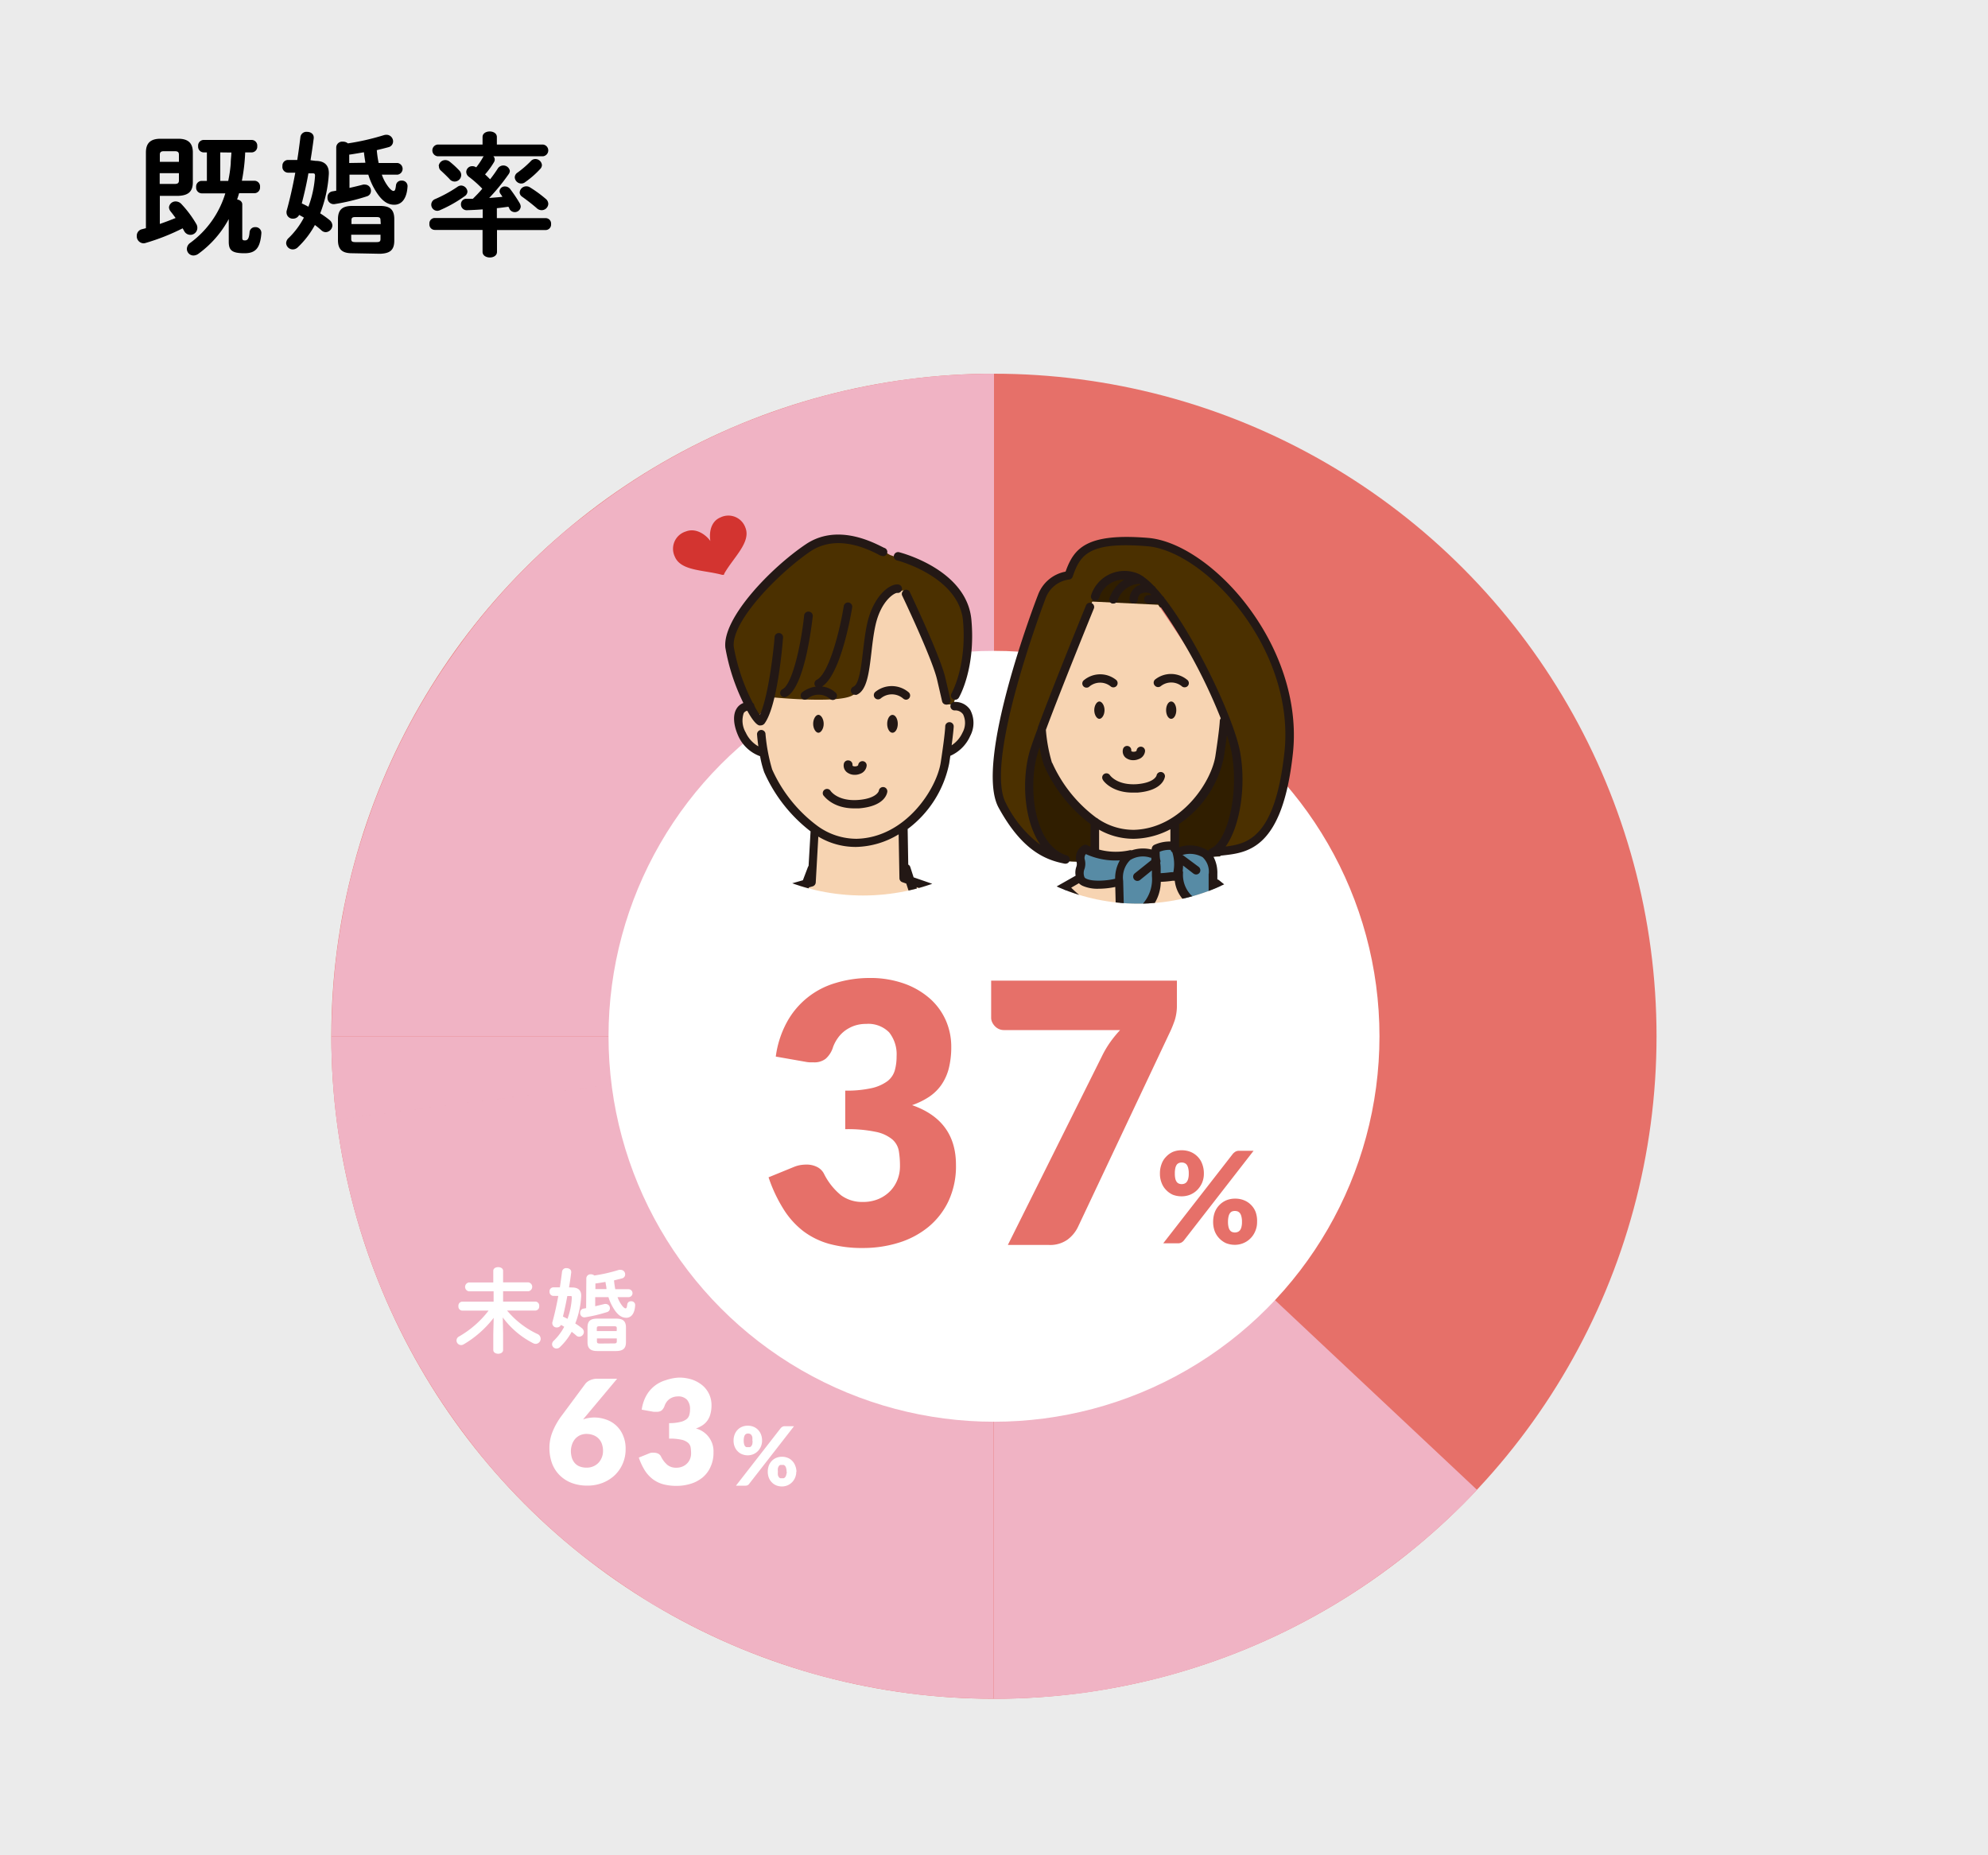 <svg xmlns="http://www.w3.org/2000/svg" xmlns:xlink="http://www.w3.org/1999/xlink" width="300" height="280" viewBox="0 0 300 280"><defs><style>.cls-1{fill:none;}.cls-2{fill:#ebebeb;}.cls-3{fill:#e67069;}.cls-4{fill:#f0b3c4;}.cls-5{fill:#fff;}.cls-6{clip-path:url(#clip-path);}.cls-7{fill:#f7d4b2;}.cls-8{fill:#4b3000;}.cls-9{fill:#c7c8c8;}.cls-10{fill:#f09800;}.cls-11{fill:#578ba5;}.cls-12{fill:#231815;}.cls-13{fill:#301e00;}.cls-14{clip-path:url(#clip-path-2);}.cls-15{fill:#d33430;}</style><clipPath id="clip-path"><circle id="SVGID" class="cls-1" cx="130.23" cy="103.45" r="31.7"/></clipPath><clipPath id="clip-path-2"><circle id="SVGID-2" data-name="SVGID" class="cls-1" cx="171.75" cy="105.98" r="30.4"/></clipPath></defs><g id="レイヤー_2" data-name="レイヤー 2"><g id="コンテンツ"><rect class="cls-2" width="300" height="280"/><path d="M24.12,33.8c.8-.28,1.6-.58,2.38-.9-.26-.36-.52-.7-.76-1a1.06,1.06,0,0,1-.24-.62,1,1,0,0,1,1-.88,1.19,1.19,0,0,1,.88.4,16.41,16.41,0,0,1,2.24,3,1.11,1.11,0,0,1,.16.58,1.05,1.05,0,0,1-2,.46c-.08-.12-.14-.26-.22-.38A32.76,32.76,0,0,1,22,36.66a1.13,1.13,0,0,1-.36.06,1.06,1.06,0,0,1-1-1.12,1,1,0,0,1,.76-1l.62-.16V23c0-1.42.72-2.06,2.2-2.06H26.9c1.48,0,2.2.64,2.2,2.06V27.5c0,1.5-.78,2-2.2,2.06H24.12ZM27,23.34c0-.36-.16-.52-.62-.52H24.74c-.46,0-.62.16-.62.52v1.08H27Zm-.62,4.42c.46,0,.62-.16.62-.52v-1.1h-2.9v1.62ZM37,23a28.07,28.07,0,0,1-.5,4.28h1.92a.85.85,0,0,1,.82.94.86.86,0,0,1-.82.94H36.08c-.1.32-.18.62-.3.94.42.08.78.32.78.76v5c0,.36.08.42.42.42s.6-.2.68-1.22a.82.82,0,0,1,.86-.78.87.87,0,0,1,.92.94c-.18,2.24-.88,3-2.54,3-1.9,0-2.38-.44-2.38-1.74V33.06a15.6,15.6,0,0,1-4.58,5.24,1.28,1.28,0,0,1-.74.26,1,1,0,0,1-1-1,1.14,1.14,0,0,1,.5-.9A14.44,14.44,0,0,0,34,29.18H30.4a.86.86,0,0,1-.8-.94.85.85,0,0,1,.8-.94h.82V23H30.7a.86.86,0,0,1-.8-.94.85.85,0,0,1,.8-.94H38a.85.85,0,0,1,.82.94A.86.86,0,0,1,38,23Zm-3.76,0V27.3h1.2a19.52,19.52,0,0,0,.38-2.64c0-.54.08-1.1.1-1.64Z"/><path d="M47.62,24.28c1.46,0,2.06.78,2,2a19.45,19.45,0,0,1-1.3,5.92,14.16,14.16,0,0,1,1.4,1,1.13,1.13,0,0,1,.44.84,1.07,1.07,0,0,1-1,1,1,1,0,0,1-.64-.26,10.74,10.74,0,0,0-1-.82,13.44,13.44,0,0,1-2.6,3.38,1.07,1.07,0,0,1-.74.3,1,1,0,0,1-1-.94,1.1,1.1,0,0,1,.4-.8,12.09,12.09,0,0,0,2.28-3.06c-.24-.14-.48-.28-.72-.4a1,1,0,0,1-.9.56.94.94,0,0,1-1-.86,1.38,1.38,0,0,1,0-.26c.48-1.72.94-3.72,1.32-5.82H43.46a.87.87,0,0,1-.84-1,.85.85,0,0,1,.82-.92h1.42c.18-1.16.34-2.34.48-3.5a.91.91,0,0,1,1-.74c.54,0,1.08.32,1,1-.14,1.08-.3,2.18-.48,3.28Zm-1.08,1.88c-.26,1.52-.6,3-1,4.54.34.16.68.32,1,.5a16.26,16.26,0,0,0,1-4.66c0-.3-.06-.38-.36-.38Zm4.2-3.94a.9.9,0,0,1,1-.84,1.13,1.13,0,0,1,.76.26,36.41,36.41,0,0,0,5.42-1.24,1.49,1.49,0,0,1,.4-.06,1,1,0,0,1,1,1,.9.9,0,0,1-.72.88c-.58.16-1.16.3-1.74.44a16.19,16.19,0,0,0,.28,1.94H60a.89.89,0,0,1,0,1.76H57.62a6.43,6.43,0,0,0,.64,1.34c.54.86.92,1.12,1.12,1.12s.3-.16.38-.88a.79.79,0,0,1,.84-.68.83.83,0,0,1,.9.88c-.12,2-1,2.76-2,2.76s-1.86-.54-2.8-2.06a10.54,10.54,0,0,1-1.12-2.48H52.74v2c.7-.16,1.38-.32,2.06-.5a.78.78,0,0,1,.3,0,.91.91,0,0,1,.88.94.84.84,0,0,1-.58.82,32.05,32.05,0,0,1-4.9,1.18.94.94,0,0,1-1.08-1,.88.88,0,0,1,.74-.92l.58-.1Zm2.4,16c-1.48,0-2.14-.54-2.14-2V33.08c0-1.42.66-2,2.14-2h4.22c1.48,0,2.14.54,2.14,2V36.3c0,1.52-.72,1.94-2.14,2Zm2-13.66c-.08-.52-.16-1-.22-1.58-.74.12-1.48.26-2.22.36V24.6Zm2.28,8.68c0-.36-.12-.48-.58-.48H53.62c-.46,0-.58.12-.58.48v.58h4.42Zm-.58,3.3c.46,0,.58-.12.58-.48v-.64H53v.64c0,.42.2.46.58.48Z"/><path d="M74.44,23.58a.68.68,0,0,1,.22.5.83.83,0,0,1-.12.4,11.76,11.76,0,0,1-1.34,1.84c.26.24.52.5.76.74a19.77,19.77,0,0,0,1.18-1.66,1,1,0,0,1,1.8.38.9.9,0,0,1-.18.5,30.49,30.49,0,0,1-2.94,3.6c.68-.06,1.36-.1,2-.18-.08-.14-.18-.28-.28-.42a.74.74,0,0,1-.16-.42.79.79,0,0,1,.82-.72,1,1,0,0,1,.84.46,21.77,21.77,0,0,1,1.38,2.06,1.11,1.11,0,0,1,.16.52.9.9,0,0,1-1.72.3c0-.1-.1-.18-.14-.28-.58.08-1.16.16-1.74.22v1.5h7.36a.82.82,0,0,1,.82.9.83.83,0,0,1-.82.9H75V38c0,.58-.54.86-1.08.86s-1.1-.28-1.1-.86v-3.3H65.6a.82.82,0,0,1-.8-.9.81.81,0,0,1,.8-.9h7.24v-1.3q-1.2.09-2.28.12a.87.87,0,0,1-1-.88.81.81,0,0,1,.86-.84l.94,0c.5-.5,1-1,1.42-1.52a17,17,0,0,0-2-1.78.94.94,0,0,1-.42-.76.89.89,0,0,1,.9-.86,1,1,0,0,1,.6.18,11.2,11.2,0,0,0,1-1.48.72.72,0,0,1,.14-.2H66a.89.89,0,0,1,0-1.76h6.82V20.68c0-.56.54-.84,1.08-.84s1.08.28,1.08.84v1.14h7a.89.89,0,0,1,0,1.76ZM66,31.82a.93.93,0,0,1-.92-.94.91.91,0,0,1,.6-.84A20.4,20.4,0,0,0,69,28.22,1,1,0,0,1,69.6,28a1,1,0,0,1,.94.9.86.86,0,0,1-.38.68,19.67,19.67,0,0,1-3.68,2.1A1.26,1.26,0,0,1,66,31.82Zm.2-6.76a1,1,0,0,1,1-.9,1.08,1.08,0,0,1,.64.22,13.77,13.77,0,0,1,1.44,1.32,1,1,0,0,1,.32.7,1,1,0,0,1-1,1,1,1,0,0,1-.78-.4c-.32-.34-.94-.94-1.34-1.3A.83.83,0,0,1,66.24,25.06ZM78.62,27.7a1,1,0,0,1-.94-.92.87.87,0,0,1,.4-.72,15.07,15.07,0,0,0,2-1.72.91.91,0,0,1,.7-.34,1,1,0,0,1,1,.9.85.85,0,0,1-.24.58,13.94,13.94,0,0,1-2.28,2A.93.93,0,0,1,78.62,27.7Zm-.2,1.36a1,1,0,0,1,1-.94,1,1,0,0,1,.56.16A18.67,18.67,0,0,1,82.34,30a1,1,0,0,1,.4.78,1,1,0,0,1-1,.94,1.07,1.07,0,0,1-.74-.3c-.54-.48-1.46-1.2-2.22-1.74A.8.8,0,0,1,78.42,29.06Z"/><circle class="cls-3" cx="149.99" cy="156.39" r="99.99"/><path class="cls-1" d="M150,56.4q3.17,0,6.28.2L150,156.4Z"/><path class="cls-1" d="M156.29,56.6q3.15.19,6.25.58L150,156.4Z"/><path class="cls-1" d="M162.54,57.18q3.14.39,6.21,1L150,156.4Z"/><path class="cls-1" d="M168.75,58.16c2.06.39,4.11.84,6.13,1.36L150,156.4Z"/><path class="cls-1" d="M174.88,59.52c2,.52,4.05,1.11,6,1.75L150,156.4Z"/><path class="cls-1" d="M180.91,61.27c2,.65,4,1.36,5.92,2.13L150,156.4Z"/><path class="cls-1" d="M186.83,63.4c1.95.77,3.87,1.61,5.76,2.5L150,156.4Z"/><path class="cls-1" d="M192.59,65.9q2.85,1.35,5.6,2.86L150,156.4Z"/><path class="cls-1" d="M198.19,68.76c1.83,1,3.64,2.08,5.4,3.2L150,156.4Z"/><path class="cls-1" d="M203.59,72c1.77,1.12,3.5,2.31,5.19,3.54L150,156.4Z"/><path class="cls-1" d="M208.78,75.5c1.7,1.23,3.35,2.51,5,3.85L150,156.4Z"/><path class="cls-1" d="M213.75,79.35q2.42,2,4.7,4.16L150,156.4Z"/><path class="cls-1" d="M218.45,83.51q2.3,2.14,4.45,4.44L150,156.4Z"/><path class="cls-1" d="M222.9,88c1.43,1.52,2.82,3.09,4.15,4.71L150,156.4Z"/><path class="cls-1" d="M227.05,92.66q2,2.41,3.85,5L150,156.4Z"/><path class="cls-1" d="M230.9,97.62c1.23,1.69,2.42,3.42,3.54,5.19L150,156.4Z"/><path class="cls-1" d="M234.44,102.81c1.12,1.76,2.19,3.57,3.2,5.41L150,156.4Z"/><path class="cls-1" d="M237.64,108.22q1.52,2.75,2.86,5.59L150,156.4Z"/><path class="cls-1" d="M240.5,113.81c.89,1.89,1.73,3.81,2.5,5.77L150,156.4Z"/><path class="cls-1" d="M243,119.57q1.16,2.93,2.12,5.92L150,156.4Z"/><path class="cls-1" d="M245.12,125.49q1,3,1.76,6L150,156.39Z"/><path class="cls-1" d="M246.88,131.52q.78,3,1.36,6.14L150,156.39Z"/><path class="cls-1" d="M248.24,137.66q.58,3.06,1,6.2L150,156.39Z"/><path class="cls-1" d="M249.22,143.86c.26,2.07.45,4.15.58,6.26L150,156.4Z"/><path class="cls-1" d="M150,156.39l99.8-6.27c.13,2.07.2,4.17.2,6.27H150Z"/><path class="cls-1" d="M250,156.4q0,3.16-.2,6.28L150,156.4Z"/><path class="cls-1" d="M249.8,162.68q-.2,3.15-.58,6.26L150,156.4Z"/><path class="cls-1" d="M249.22,168.94c-.26,2.09-.59,4.15-1,6.2L150,156.4Z"/><path class="cls-1" d="M248.24,175.14q-.59,3.11-1.36,6.14L150,156.4Z"/><path class="cls-1" d="M246.88,181.28q-.78,3-1.76,6L150,156.4Z"/><path class="cls-1" d="M245.12,187.31c-.65,2-1.35,4-2.12,5.91L150,156.4Z"/><path class="cls-1" d="M243,193.22c-.77,2-1.61,3.88-2.5,5.77L150,156.4Z"/><path class="cls-1" d="M240.5,199c-.9,1.89-1.85,3.76-2.86,5.59L150,156.4Z"/><path class="cls-1" d="M237.64,204.58q-1.51,2.76-3.2,5.41L150,156.4Z"/><path class="cls-1" d="M234.44,210q-1.69,2.65-3.54,5.19L150,156.4Z"/><path class="cls-1" d="M230.9,215.18c-1.23,1.69-2.51,3.35-3.85,5L150,156.4Z"/><path class="cls-1" d="M227.05,220.14c-1.34,1.62-2.72,3.18-4.16,4.71L150,156.4Z"/><path class="cls-4" d="M150,156.4h0V56.4h0q-3.17,0-6.28.2h0q-3.15.19-6.26.58L150,156.39h0L137.46,57.18c-2.09.26-4.15.59-6.2,1h0q-3.1.59-6.13,1.36h0c-2,.52-4,1.11-6,1.75h0q-3,1-5.91,2.13h0c-2,.77-3.87,1.61-5.76,2.5h0c-1.9.89-3.77,1.85-5.6,2.86h0c-1.84,1-3.64,2.07-5.41,3.2h0c-1.77,1.12-3.49,2.3-5.19,3.54h0c-1.69,1.23-3.35,2.51-5,3.84h0q-2.42,2-4.71,4.16h0q-2.3,2.16-4.44,4.45h0Q75,90.23,73,92.65h0c-1.33,1.61-2.62,3.27-3.85,5h0q-1.84,2.53-3.54,5.19h0c-1.12,1.76-2.19,3.57-3.2,5.4h0q-1.52,2.75-2.86,5.6h0q-1.34,2.84-2.5,5.76h0c-.77,1.94-1.47,3.92-2.12,5.92h0q-1,3-1.76,6h0c-.52,2-1,4.07-1.36,6.13h0q-.59,3.07-1,6.21c-.26,2.06-.45,4.15-.58,6.25h0q-.2,3.12-.2,6.28H150Zm0,0Zm0,0Zm0,0h0Zm0,0Z"/><path class="cls-4" d="M222.89,224.85,150,156.4h0v100h0c2.11,0,4.2-.08,6.28-.21h0q3.15-.19,6.26-.57L150,156.4h0l12.54,99.22c2.09-.26,4.15-.6,6.2-1h0q3.1-.6,6.14-1.36h0q3-.78,6-1.76h0c2-.65,4-1.35,5.91-2.12h0q2.94-1.17,5.77-2.5h0c1.89-.9,3.76-1.85,5.59-2.86h0q2.76-1.51,5.41-3.2h0q2.66-1.69,5.19-3.54h0c1.69-1.23,3.35-2.51,5-3.85h0c1.62-1.34,3.18-2.73,4.71-4.16h0Q220.75,227.15,222.89,224.85ZM150,156.4Zm0,0Zm0,0Zm0,0Z"/><path class="cls-4" d="M150,156.4H50q0,3.16.2,6.28h0c.13,2.1.32,4.19.58,6.25L150,156.4h0L50.78,168.93q.39,3.13,1,6.21h0q.59,3.11,1.36,6.13h0q.78,3.06,1.76,6h0c.65,2,1.35,4,2.12,5.91h0c.77,1.95,1.61,3.87,2.5,5.76h0q1.35,2.85,2.86,5.6h0q1.52,2.76,3.2,5.4h0c1.12,1.77,2.31,3.5,3.54,5.2h0c1.23,1.69,2.51,3.35,3.85,5h0q2,2.42,4.16,4.71h0c1.43,1.52,2.91,3,4.44,4.44h0q2.28,2.15,4.71,4.16h0q2.42,2,5,3.85h0q2.53,1.84,5.19,3.54h0C98.17,242,100,243,101.82,244h0q2.75,1.52,5.59,2.85h0c1.89.9,3.81,1.73,5.76,2.51h0c2,.77,3.92,1.47,5.92,2.12h0q3,1,6,1.76h0q3,.76,6.14,1.36h0c2,.38,4.11.72,6.2,1h0c2.07.26,4.15.45,6.26.58h0c2.07.12,4.17.2,6.27.2v-100h0Zm0,0Zm0,0Zm0,0Zm0,0Z"/><circle class="cls-5" cx="150" cy="156.4" r="58.17"/><path class="cls-3" d="M181.67,177.12a3.48,3.48,0,0,1-.27,1.39,3.56,3.56,0,0,1-.74,1.09,3.23,3.23,0,0,1-1.07.71,3.45,3.45,0,0,1-1.27.24,3.63,3.63,0,0,1-1.34-.24,3.15,3.15,0,0,1-1-.71,3,3,0,0,1-.69-1.09,3.66,3.66,0,0,1-.25-1.39,3.94,3.94,0,0,1,.25-1.45,3,3,0,0,1,.69-1.1,3.17,3.17,0,0,1,1-.72,3.44,3.44,0,0,1,1.34-.25,3.52,3.52,0,0,1,1.35.25,3.11,3.11,0,0,1,1.06.72,3,3,0,0,1,.69,1.1A3.94,3.94,0,0,1,181.67,177.12Zm4.39-3a1.85,1.85,0,0,1,.36-.3,1.06,1.06,0,0,1,.58-.14h2.17l-10.52,13.54a1.31,1.31,0,0,1-.36.3,1.08,1.08,0,0,1-.52.12h-2.23Zm-6.67,3a3.07,3.07,0,0,0-.08-.81,1.48,1.48,0,0,0-.22-.52.84.84,0,0,0-.34-.26,1,1,0,0,0-.43-.08,1,1,0,0,0-.42.08.75.75,0,0,0-.33.26,1.48,1.48,0,0,0-.21.52,3.63,3.63,0,0,0-.07.81,3.28,3.28,0,0,0,.07.76,1.31,1.31,0,0,0,.21.49.75.75,0,0,0,.33.26,1.16,1.16,0,0,0,.42.08,1.22,1.22,0,0,0,.43-.08.84.84,0,0,0,.34-.26,1.31,1.31,0,0,0,.22-.49A2.77,2.77,0,0,0,179.39,177.12Zm10.31,7.3a3.4,3.4,0,0,1-.28,1.4,3.31,3.31,0,0,1-3.07,2.05,3.63,3.63,0,0,1-1.34-.25,3.3,3.3,0,0,1-1-.71,3.24,3.24,0,0,1-.7-1.09,4,4,0,0,1-.24-1.4,4.2,4.2,0,0,1,.24-1.45,3.22,3.22,0,0,1,1.75-1.82,3.44,3.44,0,0,1,1.34-.25,3.47,3.47,0,0,1,1.34.25,3.06,3.06,0,0,1,1.07.72,3,3,0,0,1,.69,1.1A4,4,0,0,1,189.7,184.42Zm-2.28,0a3,3,0,0,0-.08-.8,1.48,1.48,0,0,0-.22-.52.92.92,0,0,0-.35-.27,1.29,1.29,0,0,0-.84,0,.86.86,0,0,0-.33.27,1.48,1.48,0,0,0-.21.52,3.53,3.53,0,0,0-.08.8,3.22,3.22,0,0,0,.08.76,1.31,1.31,0,0,0,.21.49.75.75,0,0,0,.33.26,1.14,1.14,0,0,0,.84,0,.81.81,0,0,0,.35-.26,1.31,1.31,0,0,0,.22-.49A2.77,2.77,0,0,0,187.42,184.42Z"/><path class="cls-3" d="M131.18,147.6a15.22,15.22,0,0,1,5.25.84,11.86,11.86,0,0,1,3.89,2.26,9.56,9.56,0,0,1,2.41,3.3,9.84,9.84,0,0,1,.82,3.95,13.26,13.26,0,0,1-.38,3.33,7.81,7.81,0,0,1-1.14,2.49,7.05,7.05,0,0,1-1.86,1.79,11.44,11.44,0,0,1-2.53,1.23q6.62,2.31,6.62,9a12.41,12.41,0,0,1-1.15,5.53,11.35,11.35,0,0,1-3.08,3.91,13.25,13.25,0,0,1-4.47,2.34,18.05,18.05,0,0,1-5.31.78,19,19,0,0,1-5.07-.61,11.76,11.76,0,0,1-3.94-1.92,12.63,12.63,0,0,1-3-3.33,22.17,22.17,0,0,1-2.26-4.81l3.77-1.54a4.77,4.77,0,0,1,1-.3,6,6,0,0,1,.94-.08,3.48,3.48,0,0,1,1.57.34,2.34,2.34,0,0,1,1.06,1,9.85,9.85,0,0,0,2.61,3.3,5.34,5.34,0,0,0,3.25,1,5.92,5.92,0,0,0,2.47-.48,5.39,5.39,0,0,0,1.75-1.23,5.2,5.2,0,0,0,1.06-1.72,5.41,5.41,0,0,0,.35-1.94,13.44,13.44,0,0,0-.17-2.31,3,3,0,0,0-1-1.77,5.67,5.67,0,0,0-2.48-1.13,20.42,20.42,0,0,0-4.61-.4V164.6a17.41,17.41,0,0,0,4-.38,6.39,6.39,0,0,0,2.37-1.05,3.16,3.16,0,0,0,1.11-1.63,7.76,7.76,0,0,0,.27-2.11,5.31,5.31,0,0,0-1.13-3.63,4.42,4.42,0,0,0-3.47-1.27,5.4,5.4,0,0,0-1.75.27,5.46,5.46,0,0,0-1.42.74,4.9,4.9,0,0,0-1.08,1.1,5.75,5.75,0,0,0-.73,1.36,3.84,3.84,0,0,1-1.11,1.78,2.75,2.75,0,0,1-1.82.55l-.59,0a4.86,4.86,0,0,1-.64-.08l-4.49-.79a14.94,14.94,0,0,1,1.68-5.2,12.26,12.26,0,0,1,7.33-5.9A17.6,17.6,0,0,1,131.18,147.6Z"/><path class="cls-3" d="M177.6,148v3.56a7.48,7.48,0,0,1-.33,2.44c-.22.62-.43,1.15-.63,1.58l-13.93,29.51a5.19,5.19,0,0,1-1.62,2,4.54,4.54,0,0,1-2.82.8h-6.18l14.23-28.55a14.93,14.93,0,0,1,1.25-2.1,17.7,17.7,0,0,1,1.46-1.78H151.49a1.8,1.8,0,0,1-.73-.15,1.94,1.94,0,0,1-.6-.41,2.17,2.17,0,0,1-.43-.61,1.55,1.55,0,0,1-.16-.69V148Z"/><path class="cls-5" d="M75.92,201.34v2.4c0,.38-.37.57-.74.57s-.74-.19-.74-.57v-2.4l.06-2.45a15.83,15.83,0,0,1-4.53,4,.81.81,0,0,1-.4.11.7.7,0,0,1-.68-.69.69.69,0,0,1,.37-.6,14.93,14.93,0,0,0,4.47-3.91h-4a.61.61,0,0,1-.55-.68.6.6,0,0,1,.55-.67h4.76v-1.56H70.75a.68.68,0,0,1,0-1.34h3.69V191.8c0-.38.37-.56.74-.56s.74.18.74.56v1.74h3.83a.68.68,0,0,1,0,1.34H75.92v1.56h4.89a.6.6,0,0,1,.56.67.61.61,0,0,1-.56.68H76.52a13.33,13.33,0,0,0,4.56,3.53.79.79,0,0,1,.51.72.78.78,0,0,1-.76.78.86.86,0,0,1-.39-.11,13.06,13.06,0,0,1-4.57-3.88Z"/><path class="cls-5" d="M86.35,194.31c1,0,1.41.53,1.35,1.38a13,13,0,0,1-.89,4.05,10.43,10.43,0,0,1,1,.71.77.77,0,0,1,.3.58.73.73,0,0,1-.71.71.66.66,0,0,1-.44-.18,8,8,0,0,0-.69-.56,9.27,9.27,0,0,1-1.78,2.31.71.71,0,0,1-.51.21.66.66,0,0,1-.67-.64.76.76,0,0,1,.27-.55,8.15,8.15,0,0,0,1.56-2.09,4.76,4.76,0,0,0-.49-.28.66.66,0,0,1-.61.38.64.64,0,0,1-.69-.58.62.62,0,0,1,0-.18c.33-1.18.64-2.55.9-4H83.5a.6.6,0,0,1-.57-.66.58.58,0,0,1,.56-.63h1q.18-1.2.33-2.4a.62.62,0,0,1,.68-.5c.37,0,.74.22.7.65-.09.74-.2,1.5-.33,2.25Zm-.74,1.29c-.18,1-.41,2.08-.66,3.1.24.11.47.22.69.34a10.85,10.85,0,0,0,.65-3.18c0-.21,0-.26-.24-.26Zm2.87-2.7a.63.63,0,0,1,.69-.58.8.8,0,0,1,.52.18,24.05,24.05,0,0,0,3.71-.85,1.36,1.36,0,0,1,.27,0,.67.67,0,0,1,.67.69.61.61,0,0,1-.49.6l-1.19.3a12.16,12.16,0,0,0,.19,1.33h2a.6.6,0,0,1,0,1.2H93.19a4.93,4.93,0,0,0,.44.92c.37.59.63.77.77.77s.2-.11.26-.61a.54.54,0,0,1,.57-.46.57.57,0,0,1,.62.6c-.08,1.37-.67,1.89-1.34,1.89s-1.28-.37-1.92-1.41a7.44,7.44,0,0,1-.77-1.7h-2v1.37l1.41-.34a.51.51,0,0,1,.21,0,.63.63,0,0,1,.6.65.58.58,0,0,1-.4.56,22.31,22.31,0,0,1-3.35.8.64.64,0,0,1-.74-.68.6.6,0,0,1,.51-.63l.39-.07Zm1.65,11c-1,0-1.47-.37-1.47-1.34v-2.21c0-1,.45-1.34,1.47-1.34H93c1,0,1.46.37,1.46,1.34v2.21c0,1-.49,1.32-1.46,1.34Zm1.39-9.35c0-.36-.11-.71-.15-1.08-.5.08-1,.17-1.52.24v.84Zm1.56,5.94c0-.25-.08-.33-.39-.33H90.46c-.32,0-.4.08-.4.33v.4h3Zm-.39,2.26c.31,0,.39-.09.39-.33V202h-3v.44c0,.29.14.31.4.33Z"/><path class="cls-5" d="M115,217.42a2.25,2.25,0,0,1-.65,1.6,2.14,2.14,0,0,1-.69.46,2.26,2.26,0,0,1-.82.16,2.34,2.34,0,0,1-.85-.16,1.9,1.9,0,0,1-.68-.46,2,2,0,0,1-.45-.7,2.36,2.36,0,0,1-.16-.9,2.47,2.47,0,0,1,.16-.92,2.05,2.05,0,0,1,.45-.71,1.9,1.9,0,0,1,.68-.46,2.15,2.15,0,0,1,.85-.16,2.21,2.21,0,0,1,.87.16,2,2,0,0,1,.68.46,2.05,2.05,0,0,1,.45.71A2.47,2.47,0,0,1,115,217.42Zm2.82-1.89a1.11,1.11,0,0,1,.23-.19.65.65,0,0,1,.37-.09h1.4l-6.77,8.7a.64.64,0,0,1-.23.2.67.67,0,0,1-.33.07h-1.43Zm-4.29,1.89a2,2,0,0,0,0-.52.86.86,0,0,0-.14-.32.53.53,0,0,0-.22-.18.87.87,0,0,0-.28-.05.86.86,0,0,0-.27.05.51.51,0,0,0-.21.18,1.06,1.06,0,0,0-.13.32,2.54,2.54,0,0,0-.05.52,2.27,2.27,0,0,0,.05.5,1,1,0,0,0,.13.31.48.48,0,0,0,.21.17.86.86,0,0,0,.27,0,.87.87,0,0,0,.28,0,.51.51,0,0,0,.22-.17.81.81,0,0,0,.14-.31A1.79,1.79,0,0,0,113.56,217.42Zm6.63,4.7a2.19,2.19,0,0,1-.18.9,2.15,2.15,0,0,1-1.16,1.16,2.25,2.25,0,0,1-.81.16,2.35,2.35,0,0,1-.86-.16,2,2,0,0,1-.68-.46,2.11,2.11,0,0,1-.45-.7,2.57,2.57,0,0,1-.16-.9,2.75,2.75,0,0,1,.16-.93,2.15,2.15,0,0,1,.45-.71,2,2,0,0,1,.68-.46,2.16,2.16,0,0,1,.86-.16,2.2,2.2,0,0,1,.86.16,1.9,1.9,0,0,1,.68.46,2,2,0,0,1,.45.71A2.52,2.52,0,0,1,120.19,222.12Zm-1.46,0a1.9,1.9,0,0,0-.06-.52,1,1,0,0,0-.14-.33.51.51,0,0,0-.22-.17.81.81,0,0,0-.27,0,.76.76,0,0,0-.27,0,.39.39,0,0,0-.21.17,1,1,0,0,0-.14.33,2.47,2.47,0,0,0,0,.52,2.17,2.17,0,0,0,0,.49.74.74,0,0,0,.14.31.39.39,0,0,0,.21.17.76.76,0,0,0,.27,0,.81.81,0,0,0,.27,0,.51.51,0,0,0,.22-.17.74.74,0,0,0,.14-.31A1.68,1.68,0,0,0,118.73,222.12Z"/><path class="cls-5" d="M89.7,213.93a5.28,5.28,0,0,1,1.7.29A4.2,4.2,0,0,1,94,216.59a5,5,0,0,1,.41,2.13,5.36,5.36,0,0,1-.41,2.11,5.29,5.29,0,0,1-1.18,1.76A5.6,5.6,0,0,1,91,223.77a6.11,6.11,0,0,1-2.38.44,6.5,6.5,0,0,1-2.4-.42,5.17,5.17,0,0,1-1.8-1.18,5.05,5.05,0,0,1-1.13-1.8,6.82,6.82,0,0,1-.38-2.31,6.45,6.45,0,0,1,.46-2.38,10.69,10.69,0,0,1,1.35-2.41l3.6-4.85a1.81,1.81,0,0,1,.72-.55,2.53,2.53,0,0,1,1.09-.23h3l-4.73,5.65-.21.25-.2.25a4.1,4.1,0,0,1,.8-.22A5.22,5.22,0,0,1,89.7,213.93Zm-3.55,5a3.83,3.83,0,0,0,.14,1.06,2.27,2.27,0,0,0,.44.81,1.88,1.88,0,0,0,.74.52,2.89,2.89,0,0,0,1.07.18,2.49,2.49,0,0,0,1-.2,2.37,2.37,0,0,0,.78-.54A2.6,2.6,0,0,0,91,219a3.13,3.13,0,0,0-.18-1.1,2.15,2.15,0,0,0-1.3-1.31,2.87,2.87,0,0,0-1-.18,2.42,2.42,0,0,0-.94.18,2.26,2.26,0,0,0-.74.52,2.54,2.54,0,0,0-.49.81A3.25,3.25,0,0,0,86.15,219Z"/><path class="cls-5" d="M102.42,207.91a6.17,6.17,0,0,1,2.1.33,5,5,0,0,1,1.56.91,3.87,3.87,0,0,1,1.29,2.9,4.85,4.85,0,0,1-.16,1.33,3,3,0,0,1-.45,1,2.82,2.82,0,0,1-.74.72,4.38,4.38,0,0,1-1,.49,3.55,3.55,0,0,1,2.65,3.61,5,5,0,0,1-.46,2.21A4.31,4.31,0,0,1,106,223a5.19,5.19,0,0,1-1.79.94,7.16,7.16,0,0,1-2.12.31,7.8,7.8,0,0,1-2-.24,4.75,4.75,0,0,1-1.58-.77,5.19,5.19,0,0,1-1.21-1.33,9.38,9.38,0,0,1-.9-1.93l1.51-.61a1.46,1.46,0,0,1,.39-.12,2.43,2.43,0,0,1,.38,0,1.45,1.45,0,0,1,.63.13,1,1,0,0,1,.42.4,3.9,3.9,0,0,0,1,1.32,2.05,2.05,0,0,0,1.29.41,2.33,2.33,0,0,0,1-.19,2.14,2.14,0,0,0,.7-.49,2.06,2.06,0,0,0,.43-.69,2.28,2.28,0,0,0,.14-.77,6.3,6.3,0,0,0-.07-.93,1.19,1.19,0,0,0-.4-.7,2.28,2.28,0,0,0-1-.46,8.1,8.1,0,0,0-1.85-.16v-2.34a6.4,6.4,0,0,0,1.61-.16,2.4,2.4,0,0,0,1-.42,1.21,1.21,0,0,0,.44-.65,3.11,3.11,0,0,0,.11-.84,2.12,2.12,0,0,0-.45-1.45,1.78,1.78,0,0,0-1.39-.51,2.23,2.23,0,0,0-.7.11,2.19,2.19,0,0,0-.57.29,2,2,0,0,0-.43.44,2.22,2.22,0,0,0-.29.55,1.63,1.63,0,0,1-.44.71,1.12,1.12,0,0,1-.73.22h-.24l-.26,0-1.79-.32a6.06,6.06,0,0,1,.67-2.08,4.91,4.91,0,0,1,2.93-2.36A7.15,7.15,0,0,1,102.42,207.91Z"/><g class="cls-6"><path class="cls-7" d="M136.07,88.6s-3.08.4-3.42,2.73-1.81,2.32-1.46,4.58-1,6.89-1.53,7.68-.63,1-.63,1l-12.56.64L115,108.94l-1.9-2.6a1.81,1.81,0,0,0-1.57,2.14c.2,1.94.68,3.72,3,4.81,1.4,3,3.28,7.71,4.49,8.67s4.13,3.53,4.13,3.53l-.67,7.46-3.79,1.5s2.62,4.23,9.72,3.3a52.79,52.79,0,0,0,12.53-3.27l-4.59-2-.26-7.43s3.7-2.7,4.83-5.27a41.57,41.57,0,0,0,1.95-6.56s3.13-.49,3.34-3.3-.38-2.64-1.65-3.13a5.92,5.92,0,0,0-1.69-.49S138.38,90,136.07,88.6Z"/><path class="cls-8" d="M134.31,83.76s-4.31-2.67-8-2.43-8.13,3.43-11.18,7.27S110,95,110,97.37s2.22,7.22,2.22,7.22l2,3.89,2.25-3.25s11.59,1.17,12.56-.64,1.91-11.34,3.23-13.13a7.69,7.69,0,0,1,4.07-2.36s4.34,9.82,5.16,12.56,1.36,4.66,1.36,4.66l1,0s2-5.78,2.11-9,.28-7.57-3.2-9.73A50.86,50.86,0,0,0,134.31,83.76Z"/><path class="cls-9" d="M118.67,134.45s2.65,3.74,9.72,3.3a35,35,0,0,0,12.53-3.27l15.16,9.33a29.45,29.45,0,0,1,4.69,5.35c2.32,3.36,3.54,9.66,3.89,14.66s-1.53,17.78-3.47,25.63-7.43,23.91-7.43,23.91l-3-37.11s-3.41-10.27-4.49-17.64-1.64-9.94-1.64-9.94l-31.39.75S112,159,111.47,162.17s-3.62,17.07-3.62,17.07L106.7,214s-9-28.12-9.89-33.33-3-17.09-.34-25.42,6-10.42,6-10.42Z"/><path class="cls-10" d="M113.2,149.42l31.39-.75s3.86,25.5,6.13,27.58,6.53,83.47,6.53,83.47-17.37,3.61-25.88,3.61-25.74-4.23-25.74-4.23l2.42-82S113,158.69,113.2,149.42Z"/><path class="cls-11" d="M114,261s6.7,1.3,9,1.61,5.68.66,5.68.66l0,10.82L114,273.33Z"/><path class="cls-11" d="M133.49,263.27v10.06h14.36v-12a54.34,54.34,0,0,1-7.25,1.23C136.19,263.05,133.49,263.27,133.49,263.27Z"/><path class="cls-12" d="M132.11,94.39c.83-3.76,2.89-4.94,3.29-4.91a.63.63,0,0,0,.71-.55.64.64,0,0,0-.55-.72c-1.35-.17-3.8,1.83-4.7,5.91-.29,1.32-.46,2.77-.63,4.17-.27,2.34-.59,5-1.44,5.34a.64.64,0,0,0,.24,1.23.67.67,0,0,0,.24,0c1.55-.63,1.87-3.3,2.23-6.38C131.66,97.07,131.83,95.65,132.11,94.39Z"/><path class="cls-12" d="M142.17,105.85a.64.64,0,0,0,.63.49h.14a.65.65,0,0,0,.48-.77l-.76-3.26c-.77-3.3-5.19-12.57-5.38-13a.64.64,0,0,0-1.15.55c.05.1,4.55,9.55,5.28,12.71Z"/><path class="cls-12" d="M135.32,84.57c.1,0,9.35,2.43,10,9.08.62,6.86-1.71,10.95-1.73,11a.63.63,0,0,0,.23.87.62.62,0,0,0,.32.09.64.64,0,0,0,.55-.31c.11-.18,2.56-4.45,1.9-11.75-.68-7.54-10.5-10.1-10.91-10.21a.65.65,0,0,0-.78.47A.63.63,0,0,0,135.32,84.57Z"/><path class="cls-12" d="M122.05,92.31a.64.64,0,0,0-.7.57c-.43,4.17-1.74,10.38-3.27,11.14a.64.64,0,0,0,.28,1.21.72.72,0,0,0,.29-.06c2.71-1.35,3.79-10.37,4-12.16A.63.63,0,0,0,122.05,92.31Z"/><path class="cls-12" d="M136.71,105.6a.62.62,0,0,0,.52-.27.64.64,0,0,0-.16-.89,3.94,3.94,0,0,0-5,0,.64.64,0,1,0,.87.94,2.61,2.61,0,0,1,3.37.06A.7.7,0,0,0,136.71,105.6Z"/><path class="cls-12" d="M121.45,105.6a.69.69,0,0,0,.36-.11,2.63,2.63,0,0,1,3.38-.06.64.64,0,1,0,.86-.94,3.66,3.66,0,0,0-2-.88c2.84-1.82,4.38-10.89,4.55-11.94a.64.64,0,0,0-1.27-.2c-.61,3.82-2.26,10.23-4.07,11.12a.64.64,0,0,0-.29.86.55.55,0,0,0,.13.17,4.49,4.49,0,0,0-2,.82.64.64,0,0,0-.16.89A.65.65,0,0,0,121.45,105.6Z"/><path class="cls-12" d="M123.5,110.59c.39,0,.8-.61.8-1.35s-.41-1.36-.8-1.36-.79.61-.79,1.36S123.12,110.59,123.5,110.59Z"/><ellipse class="cls-12" cx="134.68" cy="109.24" rx="0.8" ry="1.35"/><path class="cls-12" d="M128.09,114.77a.64.64,0,0,0-.75.5,1.29,1.29,0,0,0,.45,1.27,1.93,1.93,0,0,0,1.2.4,2.13,2.13,0,0,0,.79-.15,1.46,1.46,0,0,0,1-1.2.63.63,0,0,0-.55-.71.65.65,0,0,0-.72.56c0,.12-.2.18-.27.2-.3.07-.57,0-.6-.13A.64.64,0,0,0,128.09,114.77Z"/><path class="cls-12" d="M128.89,122l.72,0c3.95-.31,4.26-2.28,4.29-2.51a.64.64,0,0,0-1.28-.13s-.29,1.15-3.1,1.37c-3.05.23-4.13-1.29-4.18-1.37a.64.64,0,0,0-1.08.69C124.32,120.07,125.57,122,128.89,122Z"/><path class="cls-12" d="M165.36,165.78c-.87-16.14-5.85-20-8.25-21.84-2.67-2.06-14.72-9.84-15.23-10.17h0l-.08,0,0,0h0l-3.93-1.36-.5-1.55a.6.6,0,0,0-.31-.37l-.09-5.37a16.39,16.39,0,0,0,6.27-9.91c.06-.41.12-.79.17-1.14a5.85,5.85,0,0,0,3-3,4.19,4.19,0,0,0,0-3.94,2.68,2.68,0,0,0-2.35-1.19.64.64,0,0,0-.64.64.64.64,0,0,0,.64.64,1.42,1.42,0,0,1,1.28.6,3,3,0,0,1-.09,2.74,4.51,4.51,0,0,1-1.64,1.92c.29-2.23.31-2.78.31-2.85a.64.64,0,0,0-.64-.64h0a.64.64,0,0,0-.64.63s0,1-.67,5.39c-.6,4.06-5.35,11.41-12.69,11.58a10,10,0,0,1-5.92-1.94,21.62,21.62,0,0,1-6.84-8.53,27,27,0,0,1-1-5.3.64.64,0,1,0-1.27.1c0,.06.06.78.19,1.72a4.6,4.6,0,0,1-1.9-2.08,3.55,3.55,0,0,1-.31-2.93.79.79,0,0,1,.54-.36c.67,1.23,1.32,2.09,1.8,2.21a.71.71,0,0,0,.2,0,.76.76,0,0,0,.64-.34c2-2.81,2.72-12.44,2.75-12.85a.64.64,0,1,0-1.27-.1c-.2,2.5-1,9.12-2.23,11.72a13.5,13.5,0,0,1-.81-1.36.65.65,0,0,0-.26-.49,29.66,29.66,0,0,1-2.86-8.44c-.4-3.77,6.59-11,11.57-14.41,4-2.66,8.65-.33,10.19.44a1.86,1.86,0,0,0,.8.29.64.64,0,0,0,.13-1.26l-.36-.18c-1.71-.85-6.91-3.43-11.47-.35-5.26,3.54-12.6,11.14-12.13,15.6a30.78,30.78,0,0,0,2.72,8.35,2,2,0,0,0-1,.81c-.61.93-.53,2.44.22,4.14a5.75,5.75,0,0,0,3.3,3.08,15.38,15.38,0,0,0,.62,2.41,23,23,0,0,0,7,8.93l-.3,5.21a1,1,0,0,0-.1.17l-.76,2-2.94.83h-.07l-.1,0h0c-.52.33-12.57,8.11-15.24,10.17-2.39,1.85-7.38,5.7-8.25,21.84-.8,15,10.72,46.46,11.65,49L105,259.08a.64.64,0,0,0,.44.63c.06,0,3.29,1,8,2.06a.64.64,0,0,0,0,.2V273.4a.63.63,0,0,0,.64.64h14.54a.64.64,0,0,0,.64-.63l.09-9.58h1.14c.73,0,1.48,0,2.24,0l.09,9.61a.64.64,0,0,0,.64.63h14.55a.63.63,0,0,0,.63-.64V262a.75.75,0,0,0-.05-.26c5-1,8.54-2,8.61-2a.65.65,0,0,0,.47-.67c-.13-1.68-1.79-23.93-3.41-44.83h0C154.79,212.87,166.19,181,165.36,165.78Zm-25.51-31.39c-.35.16-.76.33-1.21.5l-.34-1ZM129,127.82h.22a12.83,12.83,0,0,0,6.39-1.9l.12,6.63a.64.64,0,0,0,.43.59l.6.21.65,2a32.35,32.35,0,0,1-8.25,1.77,14.78,14.78,0,0,1-7.71-1.52l.62-1.67.56-.16a.65.65,0,0,0,.47-.58l.39-6.93A10.89,10.89,0,0,0,129,127.82Zm8.8,8.74,3.75,11.64-25,.51,4.43-11.9a16,16,0,0,0,7,1.62c.39,0,.8,0,1.21-.05A33.13,33.13,0,0,0,137.83,136.56Zm-17.25-2.22-.23.63-.6-.39ZM95.81,165.85c.84-15.56,5.51-19.17,7.76-20.9s12.58-8.45,14.74-9.85a12.39,12.39,0,0,0,1.58,1.1l-4.68,12.54-2.12,0a.65.65,0,0,0-.62.64c0,6.39-3,20.13-4.51,26.67L106.32,158a.64.64,0,0,0-1.28.12l2,22.26-.79,30.79C103.22,202.47,95.15,178.09,95.81,165.85Zm19,106.91V262a90.92,90.92,0,0,0,13.37,1.75l-.09,9ZM147.42,262v10.79H134.14l-.08-9A107.09,107.09,0,0,0,147.42,262Zm-18.5.57h-.17a98.65,98.65,0,0,1-22.42-3.9l2-77.93a.5.5,0,0,0,0-.21v-.55c.38-1.54,5.15-21.05,5.38-29.89l1,0-.47,1.27a.63.63,0,0,0,.37.82.62.62,0,0,0,.23,0,.63.63,0,0,0,.6-.41l.65-1.75,25.88-.53.63,1.95a.64.64,0,0,0,.61.44.63.63,0,0,0,.19,0,.65.65,0,0,0,.42-.8l-.52-1.59.67,0c.56,3.7,3.67,23.66,6,28.27.86,6.1,6,74.21,6.46,80.93C153.56,259.36,139.37,262.92,128.92,262.54Zm22.29-85.07,1.46-21a.64.64,0,1,0-1.28-.09l-1.25,18.11c-2.26-7.72-4.94-25.58-5-25.79a.63.63,0,0,0-.65-.55l-1.61,0-3.88-12c1.17-.45,2-.86,2.47-1.08,1.94,1.26,12.44,8.06,14.83,9.91s6.92,5.34,7.76,20.9c.67,12.44-7.24,37-10,45.19C152.79,194.82,151.59,180.11,151.21,177.47Z"/></g><path class="cls-13" d="M163.56,91.66s1.31-6,5-6.14,8.33.84,9.82,3.91,0,2.23,0,2.23Z"/><g class="cls-14"><path class="cls-11" d="M208.21,159.93c-.22-2.69-5.1-8.75-8.59-12.88a33.81,33.81,0,0,0-8-6.69l-8-7.18-.6,3.8-3.2-.9s-3.07,1.3-5.26,2.07a6.75,6.75,0,0,1-4.28-.05l-1.24.62.29-.57s-3.23-1.13-5.78-2.07-2.73-2-2.73-2l-9.77,5-10.6,12.2S134.56,160,133,162.21a6,6,0,0,0-.52,6.47,28.36,28.36,0,0,0,5.4,6.71c1.35,1.05,15.78,10.6,15.78,10.6s-6.86,29.78-7.1,37.27a132.2,132.2,0,0,1-2,16.93s14.68,6.8,27.6,5.29a158.76,158.76,0,0,0,26.49-5.91,77,77,0,0,0,0-9.25c-.31-5-9.83-46.13-9.83-46.13v-.78s15.65-14.68,16.06-16.42S208.44,162.62,208.21,159.93ZM157.7,161.8c-.36,2.49-1.75,11.3-1.75,11.3l-10-9.07,9.17-10.3S158.06,159.31,157.7,161.8Zm28.61,7.37s-.21-6.23,0-8.79a82,82,0,0,1,1.55-8.27l7.37,8.27Z"/><path class="cls-13" d="M157.1,111.23s-2.47,5.88-1.18,10.8,2.26,7.82,5.84,8,22.36-.78,22.36-.78a20.57,20.57,0,0,0,2.81-9c.1-4.7-1.92-11-1.92-11Z"/><path class="cls-7" d="M177.13,129.54v-5.65H177a15.38,15.38,0,0,0,6.81-9.82c.65-4.44.65-5.26.65-5.26s-1-3-2.38-6-7.31-11.54-7.31-11.54l-9.94-.48s-7.58,18.65-7.63,19.24a25,25,0,0,0,1,5.25,21.26,21.26,0,0,0,7,8.63l.44,6.9-4.77,3.34a13,13,0,0,0,10.5,4.4c6.63-.44,12.5-4.71,12.5-4.71Z"/><path class="cls-8" d="M165.13,89.84a4.59,4.59,0,0,1,5.77-3c4.58,1.08,14.16,19.78,15.34,26.46s-.86,13.83-3.55,14.88c3.76-.73,9.68.84,11.42-14.88s-12-30.87-21.11-31.63-10.65,1.51-11.83,5a5,5,0,0,0-4,3.17s-9.54,24.71-5.93,31.3,7.16,7.65,9.53,8.1c-5.38-1.63-6.31-10.66-4.85-15.93,1-3.43,8.51-21.94,8.51-21.94l-7.21,18.34"/><path class="cls-11" d="M163.68,128s-.85.8-.67,1.58-.13,1.78,0,2,.44,1.35.44,1.35a48.59,48.59,0,0,0,5.47.22c.07,1.38.19,5.54.19,5.54s3.06.12,4-1.74a31,31,0,0,0,1.67-4.52l2.77-.17s0,2.89,1.73,3.66a13.57,13.57,0,0,0,3.6,1s1.63-5.28.2-6.89-4.77-1.47-5.12-1.78c-.79-.61-3.14-.52-3.14-.52l-.69.74.14.55a18.08,18.08,0,0,0-2.86-.29,8.56,8.56,0,0,0-2.47.25S164.86,129.24,163.68,128Z"/><path class="cls-7" d="M162.6,181l3.46,1.31,5.18.36,7.07-4,7.23,5.54-4.07,6.09s2,.65,1.6,1.62a3.23,3.23,0,0,1-1.78,1.38s.64,1.29-.19,1.85a2.15,2.15,0,0,1-1.23.5s.5,1.32-.52,1.58a8.81,8.81,0,0,1-1.52.3,1,1,0,0,1-.74,1,2.34,2.34,0,0,1-1.27,0s-2.61,3.14-3.65,3.14-1.08-1.34-1.08-1.34a11.56,11.56,0,0,1-2.13,1.11c-.78.23-2-.11-1.56-1s.4-.57.4-.57-2.35,1-2.49.57-.44-1.86-.44-1.86-1.12,0-.89-1a27.94,27.94,0,0,1,2.26-4.23l-4.15-3.14-3.55-3.74Z"/><path class="cls-7" d="M161.27,245.13l1.78,8.09,18.48-.72,1.4-8.82s-7.66,1.8-10.76,1.8S161.27,245.13,161.27,245.13Z"/><path class="cls-12" d="M194.37,141.24l0,0-10.4-8.39a.57.57,0,0,0-.27-.13v-.81a5.06,5.06,0,0,0-.59-2.62c.44-.08.92-.13,1.43-.19,3.79-.42,9-1,10.56-15.35.87-7.87-2-16.42-7.77-23.47-4.33-5.25-9.72-8.74-14.07-9.1-9.37-.77-11.21,1.6-12.46,5.09a5.52,5.52,0,0,0-4.17,3.54c-.4,1-9.67,25.24-5.94,32.07,3.54,6.47,7.06,7.91,10,8.47h.12a.64.64,0,0,0,.18-1.25c-4.89-1.47-5.9-10-4.45-15.26.08-.27.19-.63.34-1.08a16.27,16.27,0,0,0,.69,2.81,22.4,22.4,0,0,0,7,8.81v3.41a4.15,4.15,0,0,1-.49-.23.61.61,0,0,0-.6,0,2.15,2.15,0,0,0-1.05,2.43,1.23,1.23,0,0,1,0,.82,2.59,2.59,0,0,0-.11,1.35l-12.36,7,0,0-.05,0,0,0,0,0c-.74.84-18.22,20.51-18.44,26-.18,4.48,2.81,7.4,4.42,9a7.54,7.54,0,0,1,.8.85l0,0v0a.6.6,0,0,0,.08.08h0c2.23,1.95,11.09,7.72,16.28,11-.19.74-.49,2.17-1.08,5.05-.48,2.33-1.45,7.1-2.55,12.83-1.7,8.94-3.83,20.86-4.29,26.87-.55,7.18-.55,8.81-.55,8.88a.63.63,0,0,0,.36.57,67.12,67.12,0,0,0,15.89,4.89.77.77,0,0,0,0,.26l1.66,7.08a.63.63,0,0,0,.62.5H182a.64.64,0,0,0,.63-.56l1-8.37a133.18,133.18,0,0,0,15.7-4.39.61.61,0,0,0,.42-.54,74.48,74.48,0,0,0-.16-8.91c-.34-6.08-9.06-42.63-10.09-46.93,3.28-3.11,8.88-8.5,10.42-10.38.82-.71,10.12-9,8.55-14.59S194.89,141.72,194.37,141.24Zm-3.62-1.3c-.85,2.76-5.4,17.84-5.2,22.8l.25,6.41-8.2,8.78a57.41,57.41,0,0,1-6.53,3.91c-1.16-.23-4.67-.35-5.62-.38l-1.89-.6.75-1a.63.63,0,0,0-.09-.87L157,172.77s0-.05,0-.08l1-7.28c1-6.88-5.7-24.88-6.07-25.89l8.59-4.9c1,1.08,4.08,4,7.95,4.1a.61.61,0,0,0,.6.46h0a6.68,6.68,0,0,0,1.95-.34,12.52,12.52,0,0,0,1.39.08,13.71,13.71,0,0,0,7.53-2.15,6.31,6.31,0,0,0,2.71.6h.41a.64.64,0,0,0,.57-.63l0-2.5ZM187,167.84l-.2-5.15c-.08-1.92.64-5.57,1.56-9.4l6,6.72Zm-7.59,24.29-5.79-2.76a.63.63,0,1,0-.55,1.14l5.82,2.78,0,0a11.18,11.18,0,0,0,1.38.44h0a1.55,1.55,0,0,1,.4,1c0,.07-.37.24-1.33.15l-6.73-3.07a.64.64,0,0,0-.84.32.63.63,0,0,0,.31.84l6.77,3.08c.21.16.27.35.23.44s-.47.38-1.65.09l-5.29-2.41a.64.64,0,0,0-.84.32.63.63,0,0,0,.32.84l5.12,2.34s0,.07,0,.06a1.37,1.37,0,0,1-.92.16h-.09a9.08,9.08,0,0,1-2.57-.59l-.11-.05a6.91,6.91,0,0,1-1.29-.69l-1.19-.85c-2.27-1.59-7.57-5.33-8.2-6.2a21.9,21.9,0,0,0-3.25-3.06l3.54-4.6.15.08,2.25.71a.57.57,0,0,0,.18,0,47.48,47.48,0,0,1,5.57.38l1,.31c1,.29,2.29.7,3.1,1,.13.05,3.2,1.12,4.6.9.12,0,.53.27.61.64,0,.11.06.27-.39.39a16.85,16.85,0,0,1-5.11-.12.67.67,0,0,0-.42.08l-2.51-1.22a.63.63,0,0,0-.85.29.64.64,0,0,0,.29.85l10.41,5.1a.86.86,0,0,0,.23.06.76.76,0,0,1,.52.28,1.29,1.29,0,0,1-.07,1A6.26,6.26,0,0,1,179.43,192.13Zm-14.57,5.66a10,10,0,0,1,1.34-3.62l1.17.84-1.89,2.09,0,0,0,0-.08.12A1.93,1.93,0,0,1,164.86,197.79Zm1.53.23.07-.1,2-2.17,1.22.87L168,198.38a5.78,5.78,0,0,1-2.34,1.54A3.4,3.4,0,0,1,166.39,198Zm2.6,1.19,1.7-1.85.42.3a7.43,7.43,0,0,0,.75.45l-1.29,1.27h0a7.67,7.67,0,0,1-2.5,1.63A10,10,0,0,1,169,199.21Zm2.82,1.66a4.5,4.5,0,0,0,.2-1.12l1.12-1.1a11.08,11.08,0,0,0,1.57.43,6.69,6.69,0,0,1-2.94,2C171.78,201,171.79,200.93,171.81,200.87Zm9.29-11.22-3.87-1.89h.84a8.57,8.57,0,0,0,2.06-.2,1.58,1.58,0,0,0,1.31-1.89,2,2,0,0,0-2.07-1.63,12.06,12.06,0,0,1-4-.84c-.68-.24-1.69-.56-2.56-.83,1.73-.95,4.15-2.52,5.13-3.17l6.06,4.85Zm-24.36-24.42-.92,6.55-9-7.71,8.33-10C156.3,158.42,157.09,162.7,156.74,165.23Zm6.09-31.93a1.9,1.9,0,0,0,.56.39,5.61,5.61,0,0,0,2.44.44,12.33,12.33,0,0,0,2.49-.27l.09,3.58c-3.09-.16-5.68-2.4-6.74-3.47Zm10.93-3.85c0,.11,0,.23,0,.36l-2.5,2a.64.64,0,0,0,.4,1.14.67.67,0,0,0,.4-.14l1.79-1.45c0,.36,0,.75,0,.84v0h0a5.59,5.59,0,0,1-1.39,4.22,5.11,5.11,0,0,1-2.82,1.37l-.13-4.85a3.7,3.7,0,0,1,1.05-3.13,3.62,3.62,0,0,1,2.86-.43A.89.89,0,0,0,173.76,129.45Zm1.28-.91a3.71,3.71,0,0,1,1.63-.27.68.68,0,0,0,.26.36,6,6,0,0,1,.15,3l-.29,0c-.38.05-1.17.14-1.62.15q0-.23,0-.57c0-.25,0-.6-.07-1a.61.61,0,0,0,0-.46C175,129.32,175,128.84,175,128.54Zm7.37,3.33,0,4.22a4.66,4.66,0,0,1-2.16-.63l0,0a3.75,3.75,0,0,1-.48-.36,4.38,4.38,0,0,1-1.22-3.41.51.51,0,0,0-.06-.25,6.69,6.69,0,0,0,.06-.81l1.58,1.22a.73.73,0,0,0,.39.13.66.66,0,0,0,.51-.25.65.65,0,0,0-.12-.9L178.43,129l.13,0a3.87,3.87,0,0,1,2.92.37A3,3,0,0,1,182.41,131.87Zm-7.24,1.22a15.63,15.63,0,0,0,1.78-.16l.35,0a5.1,5.1,0,0,0,1.53,3.11,13.12,13.12,0,0,1-5.67,1.63,3.07,3.07,0,0,0,.26-.25A6.44,6.44,0,0,0,175.17,133.09Zm7.54-5a.59.59,0,0,0-.35.34l-.11-.09a5.12,5.12,0,0,0-4-.58.63.63,0,0,0-.24.14l-.06-.12v-3.42a16,16,0,0,0,6.76-10.1c.21-1.43.36-2.5.46-3.28a21.54,21.54,0,0,1,.75,2.82C187,120.22,185.06,127.13,182.71,128.05Zm-23.93-12.94a23.9,23.9,0,0,1-.93-5c2.42-6.49,7.19-18.19,7.25-18.33a.64.64,0,0,0-1.18-.49c-.25.61-4.9,12-7.29,18.46a.3.3,0,0,0,0,.1c-.61,1.63-1.06,2.92-1.26,3.62-1.19,4.29-.84,10.39,1.66,14a17.39,17.39,0,0,1-5.2-6.27c-3.45-6.31,5.91-30.76,6-31a4.36,4.36,0,0,1,3.52-2.78.63.63,0,0,0,.54-.42c1.14-3.35,2.46-5.32,11.27-4.6,4,.33,9.08,3.64,13.2,8.64,5.59,6.78,8.32,15,7.48,22.52-1.4,12.66-5.43,13.75-8.87,14.16,2.09-2.85,3.15-8.88,2.2-14.2-.86-4.9-6.54-17-11.45-23.31a.67.67,0,0,0-.25-.3c-.35-.45-.71-.86-1.06-1.24a.63.63,0,0,0-.26-.28,10.73,10.73,0,0,0-1.54-1.36.63.63,0,0,0-.24-.16,3.87,3.87,0,0,0-1.13-.52,5.29,5.29,0,0,0-6.57,3.46.64.64,0,0,0,.43.79.64.64,0,0,0,.79-.43,3.91,3.91,0,0,1,3.81-2.74,5.35,5.35,0,0,0-2.26,2.82.63.63,0,0,0,.4.8l.2,0a.64.64,0,0,0,.61-.44,3.71,3.71,0,0,1,3.31-2.55l.2.15a2.09,2.09,0,0,0-.81.38,2.4,2.4,0,0,0-.89,1.82.62.62,0,0,0,.62.63h0a.63.63,0,0,0,.64-.62,1.19,1.19,0,0,1,.39-.82,1.79,1.79,0,0,1,1.41-.1l.25.27h-.46a.64.64,0,1,0,0,1.28h1.5a82.35,82.35,0,0,1,9.43,17.33.65.65,0,0,0-.15.39s0,.92-.65,5.22c-.57,3.93-5.17,11-12.29,11.21a9.55,9.55,0,0,1-5.42-1.65.6.6,0,0,0-.25-.16A20.94,20.94,0,0,1,158.78,115.11Zm7.1,13v-2.93a10.53,10.53,0,0,0,5.07,1.37h.21a12.19,12.19,0,0,0,5.48-1.44V127a5.64,5.64,0,0,0-2.41.5.68.68,0,0,0-.35.36,2,2,0,0,0-.08.35,5.44,5.44,0,0,0-3,.12.65.65,0,0,0-.34,0,9.83,9.83,0,0,1-4.59-.11A.37.37,0,0,0,165.88,128.09Zm-2.23,3.07a2.53,2.53,0,0,0,.07-1.49.91.91,0,0,1,.16-.83,10.87,10.87,0,0,0,5.13.95,5.52,5.52,0,0,0-.71,2.77c-1.15.3-3.38.47-4.34,0-.12-.05-.27-.15-.3-.26A1.69,1.69,0,0,1,163.65,131.16Zm-31,34.19c.17-4.17,13-19.48,18.05-25.13l.11-.06c.42,1.14,2.41,6.65,4,12.43l-9.18,11L141,164.7a.65.65,0,0,0-.47.77.64.64,0,0,0,.62.49l.15,0,4.51-1.1,17.13,14.75-6,7.73c-2.78-1.76-16.5-10.51-19.37-13a8.53,8.53,0,0,0-.93-1C135.11,171.82,132.48,169.27,132.64,165.35Zm29.42,80.24a48.47,48.47,0,0,0,7,.54c.65,0,1.3,0,2,0l.55,0v5.89h-8Zm19.38,6.35h-8.63v-6a82.27,82.27,0,0,0,9.53-1.4Zm16.91-21.42c.27,4.81.22,7.39.18,8.33-2.47.85-16,5.38-27.61,6s-22.94-4.31-25.13-5.29c0-.83.14-3.11.54-8.39.77-10.2,6.62-38.86,7.78-44.12l2.67,1.7a.61.61,0,0,0,.34.1.66.66,0,0,0,.51-.25l.8-1a21.76,21.76,0,0,1,3,2.79,23.93,23.93,0,0,0,3.73,3.1c-1,1.92-2,4.25-1.31,5.17a1.24,1.24,0,0,0,.67.47,1.75,1.75,0,0,0,.34,1.84,1.7,1.7,0,0,0,1.94,0,1.82,1.82,0,0,0,0,.73,1,1,0,0,0,.45.6c.83.46,2.22-.33,3.2-1a1.43,1.43,0,0,0,0,.77.78.78,0,0,0,.72.49h.09a7.31,7.31,0,0,0,5-3.21,2.35,2.35,0,0,0,1.48-.46,1.21,1.21,0,0,0,.4-.72c1.61.13,2.11-.68,2.24-1a1.55,1.55,0,0,0,.09-.85,1.78,1.78,0,0,0,1.43-.81,1.72,1.72,0,0,0,.07-1.4H182a1.45,1.45,0,0,0,1.5-.81,2.4,2.4,0,0,0,0-2.23,1.88,1.88,0,0,0-1.16-.8l2.78-5.3,1.23,1a.63.63,0,0,0,.4.14.65.65,0,0,0,.43-.17l1.36-1.28C190,191,198,224.88,198.35,230.52Zm.73-58.31-.08.09c-1.81,2.23-10.39,10.35-12.36,12.21L179,178.35l16.43-17.59,3.4,1.16a.64.64,0,1,0,.41-1.21l-3.63-1.24-6.81-7.68c1.15-4.58,2.5-9.11,3.07-11l1.7,1.37c.52.49,12.33,11.62,13.75,16.72C208.43,163,201.75,169.91,199.08,172.21Z"/><path class="cls-12" d="M175.15,103.57a2.53,2.53,0,0,1,3.25.05.61.61,0,0,0,.36.11.63.63,0,0,0,.37-1.15,3.84,3.84,0,0,0-4.85,0,.64.64,0,0,0,0,.9A.65.65,0,0,0,175.15,103.57Z"/><path class="cls-12" d="M167.58,103.57a.64.64,0,0,0,.87-.94,3.84,3.84,0,0,0-4.85,0,.63.63,0,0,0,.37,1.15.61.61,0,0,0,.36-.11A2.53,2.53,0,0,1,167.58,103.57Z"/><path class="cls-12" d="M165.9,105.87c-.38,0-.77.59-.77,1.31s.39,1.31.77,1.31.78-.58.78-1.31S166.28,105.87,165.9,105.87Z"/><ellipse class="cls-12" cx="176.74" cy="107.18" rx="0.77" ry="1.31"/><path class="cls-12" d="M169.85,114.34a1.83,1.83,0,0,0,1.17.39,2,2,0,0,0,.77-.15,1.43,1.43,0,0,0,1-1.17.64.64,0,0,0-1.27-.16c0,.11-.15.16-.23.18-.28.07-.55,0-.58-.1a.64.64,0,0,0-.51-.74.63.63,0,0,0-.74.5A1.26,1.26,0,0,0,169.85,114.34Z"/><path class="cls-12" d="M167.5,117a.64.64,0,0,0-.88-.19.63.63,0,0,0-.19.88c0,.08,1.27,1.93,4.49,1.93l.71,0c3.84-.3,4.14-2.23,4.17-2.45a.64.64,0,0,0-1.27-.13s-.28,1.1-3,1.31C168.59,118.53,167.55,117.06,167.5,117Z"/><path class="cls-12" d="M171.37,141.43a2.46,2.46,0,1,0,2.46,2.46A2.47,2.47,0,0,0,171.37,141.43Zm0,3.65a1.19,1.19,0,1,1,1.18-1.19A1.19,1.19,0,0,1,171.37,145.08Z"/><path class="cls-12" d="M171.37,152.09a2.47,2.47,0,1,0,2.46,2.46A2.47,2.47,0,0,0,171.37,152.09Zm0,3.65a1.19,1.19,0,1,1,1.18-1.19A1.19,1.19,0,0,1,171.37,155.74Z"/><path class="cls-12" d="M171.37,162.76a2.46,2.46,0,1,0,2.46,2.46A2.47,2.47,0,0,0,171.37,162.76Zm0,3.65a1.19,1.19,0,1,1,1.18-1.19A1.19,1.19,0,0,1,171.37,166.41Z"/></g><path class="cls-15" d="M108.7,78.1c-1.62.68-1.67,2.64-1.5,3.56-.52-.78-2.06-2.09-3.7-1.45A2.73,2.73,0,0,0,101.83,84c.9,2.19,4.36,2,7.12,2.75.1,0,.08,0,.08,0a.22.22,0,0,0,.16,0h0a.29.29,0,0,0,.11-.11s0,0,0-.08c1.43-2.49,4.07-4.75,3.18-6.94A2.72,2.72,0,0,0,108.7,78.1Z"/></g></g></svg>